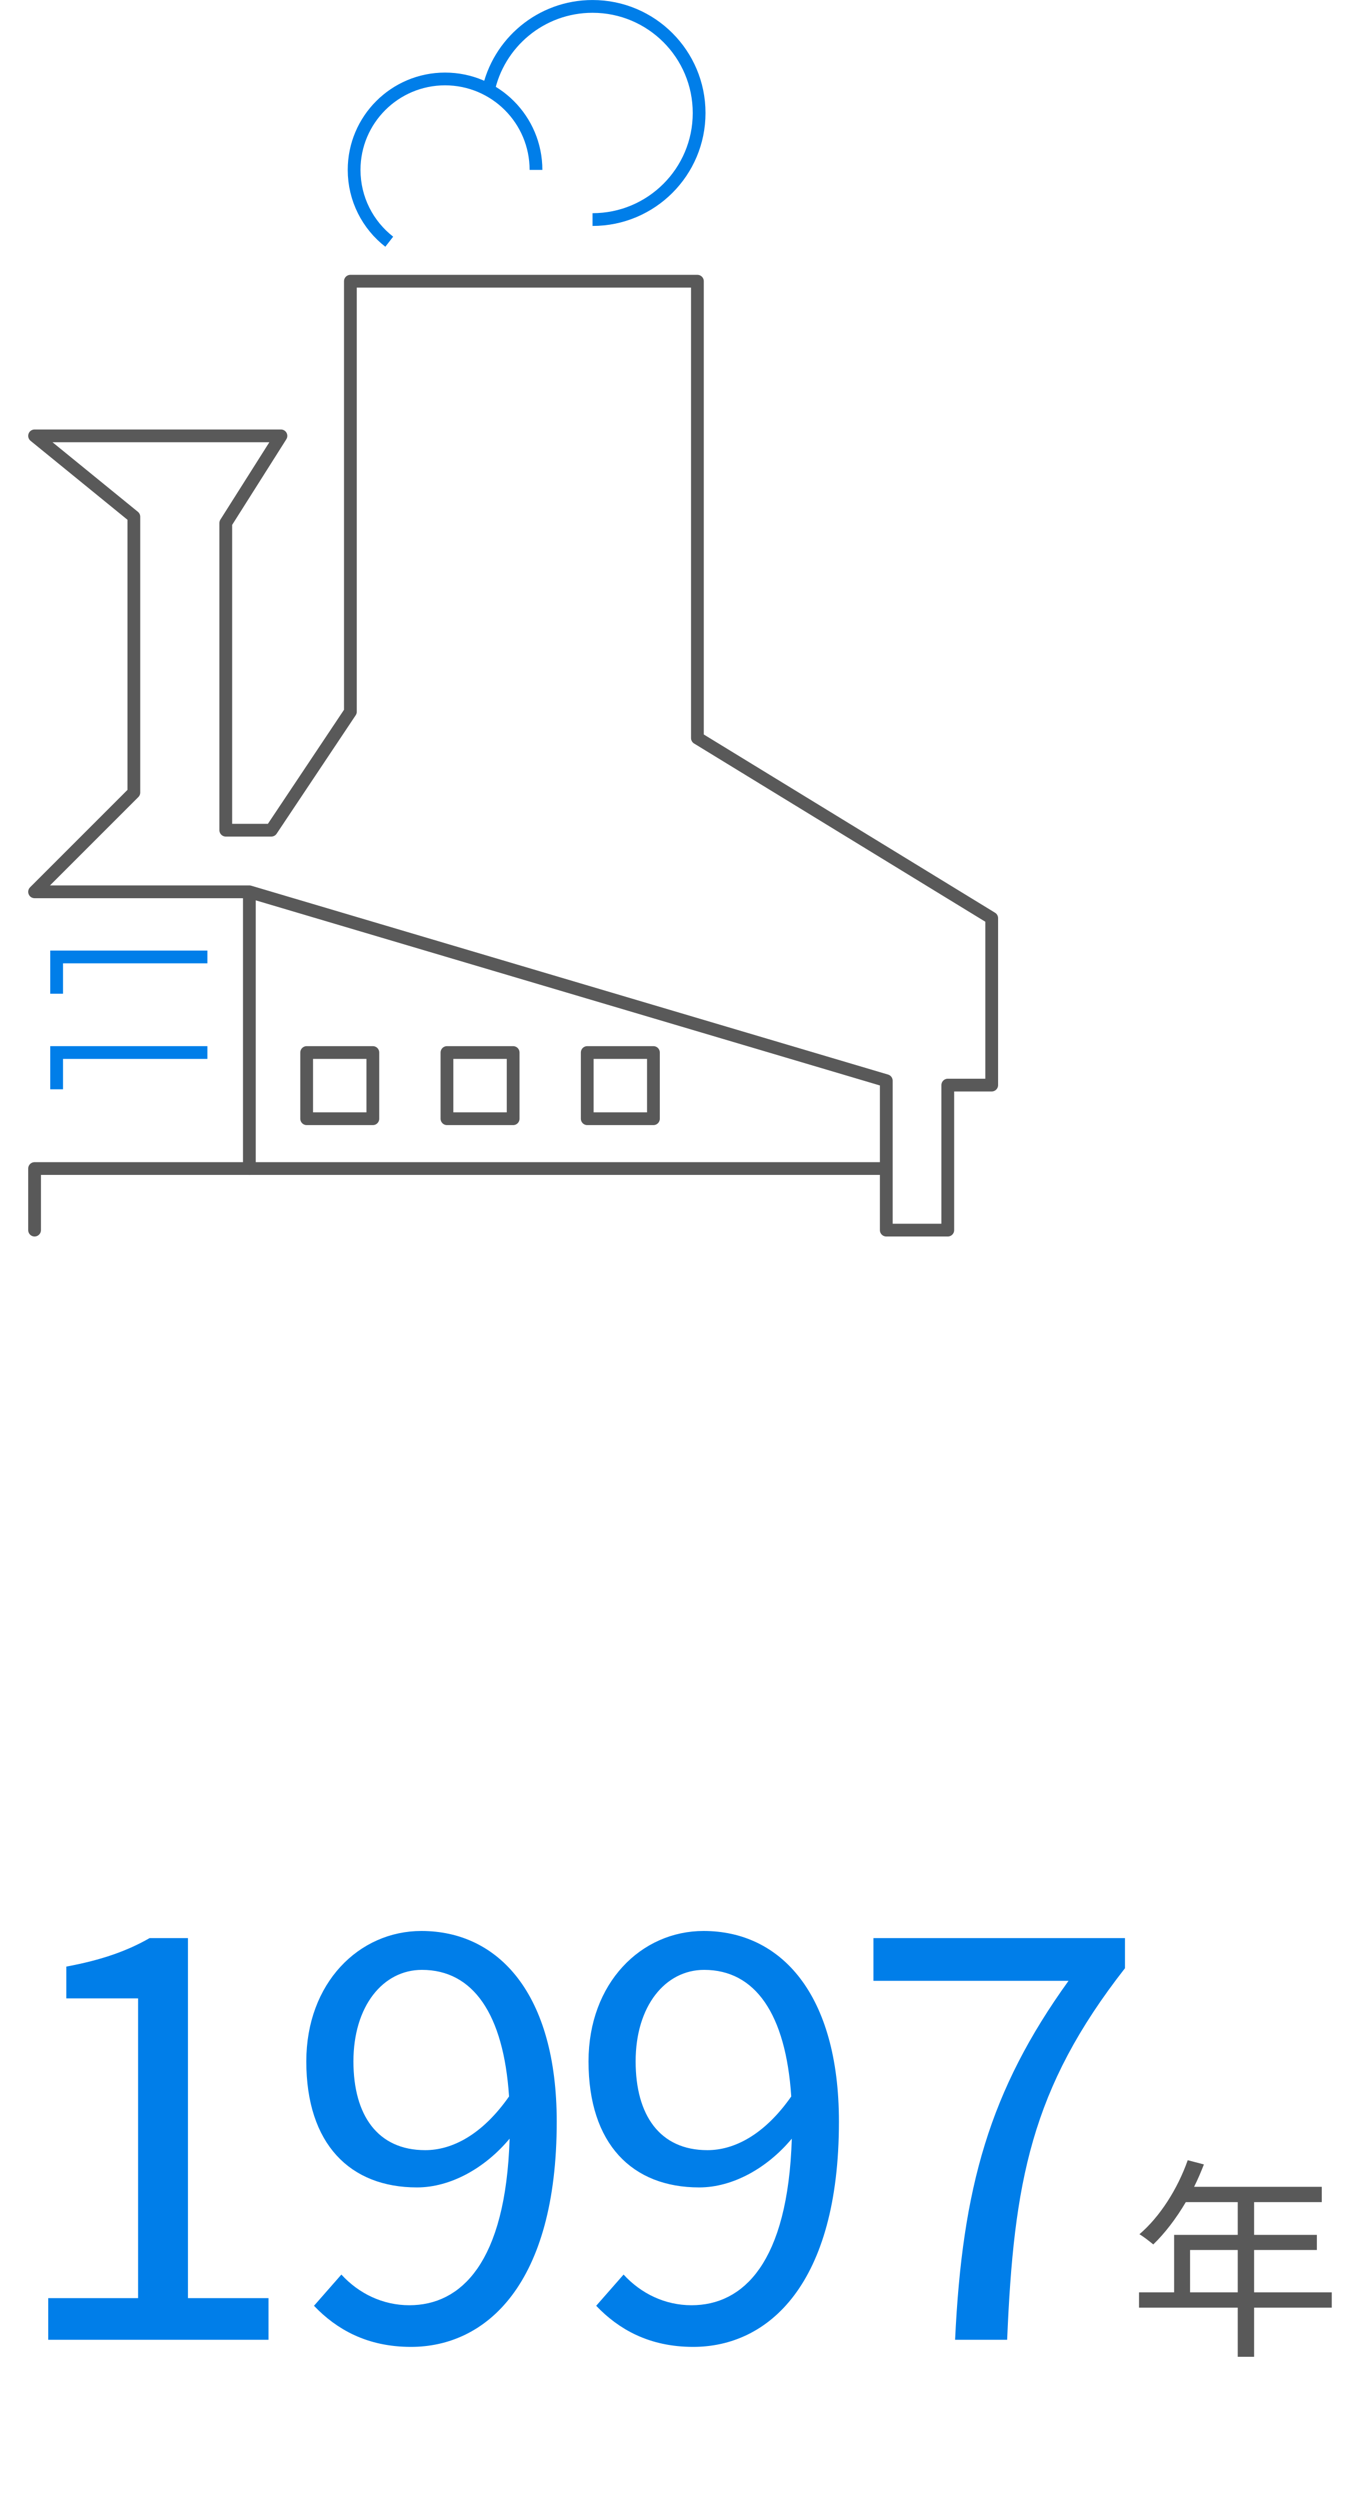 <svg xmlns="http://www.w3.org/2000/svg" xmlns:xlink="http://www.w3.org/1999/xlink" width="127" height="234.98" viewBox="0 0 127 234.98" fill="none">
<g >
<path     fill="#007EE9"  d="M4.533 219.939L25.24 219.939L25.24 216.024L17.668 216.024L17.668 182.182L14.062 182.182C12.002 183.367 9.581 184.242 6.233 184.86L6.233 187.848L12.981 187.848L12.981 216.024L4.533 216.024L4.533 219.939ZM38.633 220.609C45.69 220.609 52.335 214.737 52.335 199.438C52.335 187.436 46.875 181.512 39.612 181.512C33.74 181.512 28.794 186.406 28.794 193.772C28.794 201.55 32.915 205.619 39.2 205.619C42.342 205.619 45.587 203.816 47.905 201.035C47.544 212.728 43.321 216.694 38.479 216.694C36.006 216.694 33.74 215.612 32.091 213.809L29.516 216.745C31.628 218.96 34.512 220.609 38.633 220.609ZM47.853 197.068C45.33 200.674 42.496 202.116 39.972 202.116C35.491 202.116 33.224 198.82 33.224 193.772C33.224 188.569 36.006 185.169 39.663 185.169C44.454 185.169 47.338 189.29 47.853 197.068ZM65.161 220.609C72.218 220.609 78.863 214.737 78.863 199.438C78.863 187.436 73.403 181.512 66.14 181.512C60.268 181.512 55.323 186.406 55.323 193.772C55.323 201.55 59.443 205.619 65.728 205.619C68.87 205.619 72.115 203.816 74.433 201.035C74.073 212.728 69.849 216.694 65.007 216.694C62.534 216.694 60.268 215.612 58.619 213.809L56.044 216.745C58.156 218.96 61.04 220.609 65.161 220.609ZM74.382 197.068C71.858 200.674 69.024 202.116 66.5 202.116C62.019 202.116 59.752 198.82 59.752 193.772C59.752 188.569 62.534 185.169 66.191 185.169C70.982 185.169 73.867 189.29 74.382 197.068ZM89.783 219.939L94.677 219.939C95.295 205.156 96.892 196.347 105.752 185.015L105.752 182.182L82.108 182.182L82.108 186.2L100.446 186.2C93.028 196.502 90.453 205.619 89.783 219.939Z">
</path>
<path     fill="#595959"  d="M107.072 215.479L107.072 216.919L116.352 216.919L116.352 221.539L117.892 221.539L117.892 216.919L125.192 216.919L125.192 215.479L117.892 215.479L117.892 211.499L123.792 211.499L123.792 210.079L117.892 210.079L117.892 206.999L124.252 206.999L124.252 205.559L112.252 205.559C112.592 204.879 112.892 204.179 113.172 203.459L111.652 203.059C110.692 205.779 109.032 208.379 107.112 210.019C107.492 210.239 108.132 210.739 108.412 210.979C109.492 209.939 110.552 208.559 111.472 206.999L116.352 206.999L116.352 210.079L110.372 210.079L110.372 215.479L107.072 215.479ZM111.872 215.479L111.872 211.499L116.352 211.499L116.352 215.479L111.872 215.479Z">
</path>
</g>
<path    stroke="rgba(89, 89, 89, 1)" stroke-width="1.2" stroke-linejoin="round" stroke-linecap="round"  d="M23.441 83.832L3.25 83.832L12.583 74.499L12.583 48.575L3.25 40.971L26.409 40.971L21.224 49.165L21.224 78.038L25.505 78.038L32.938 66.9L32.938 26.434L65.559 26.434L65.559 69.378L93.225 86.308L93.225 101.999L89.096 101.999L89.096 115.632L83.314 115.632L83.314 101.586L23.441 83.83L23.441 109.844L83.314 109.844">
</path>
<path    stroke="rgba(0, 126, 233, 1)" stroke-width="1.2"    d="M19.496 89.953L5.324 89.953L5.324 93.41">
</path>
<path    stroke="rgba(0, 126, 233, 1)" stroke-width="1.2"    d="M19.496 98.938L5.324 98.938L5.324 102.394">
</path>
<path    stroke="rgba(89, 89, 89, 1)" stroke-width="1.2" stroke-linejoin="round" stroke-linecap="round"  d="M23.441 109.844L3.25 109.844L3.25 115.632">
</path>
<rect x="28.828" y="98.938" width="6.222" height="6.222" stroke="rgba(89, 89, 89, 1)" stroke-width="1.2" stroke-linejoin="round" stroke-linecap="round" >
</rect>
<rect x="42.016" y="98.938" width="6.222" height="6.222" stroke="rgba(89, 89, 89, 1)" stroke-width="1.2" stroke-linejoin="round" stroke-linecap="round" >
</rect>
<rect x="55.203" y="98.938" width="6.222" height="6.222" stroke="rgba(89, 89, 89, 1)" stroke-width="1.2" stroke-linejoin="round" stroke-linecap="round" >
</rect>
<path    stroke="rgba(0, 126, 233, 1)" stroke-width="1.2"    d="M36.591 22.721C34.581 21.157 33.288 18.715 33.288 15.971C33.288 11.25 37.115 7.422 41.837 7.422C46.558 7.422 50.385 11.25 50.385 15.971">
</path>
<path    stroke="rgba(0, 126, 233, 1)" stroke-width="1.2"    d="M45.885 8.602C46.819 4.036 50.859 0.602 55.701 0.602C61.235 0.602 65.721 5.088 65.721 10.622C65.721 16.155 61.235 20.64 55.701 20.64">
</path>
</svg>
